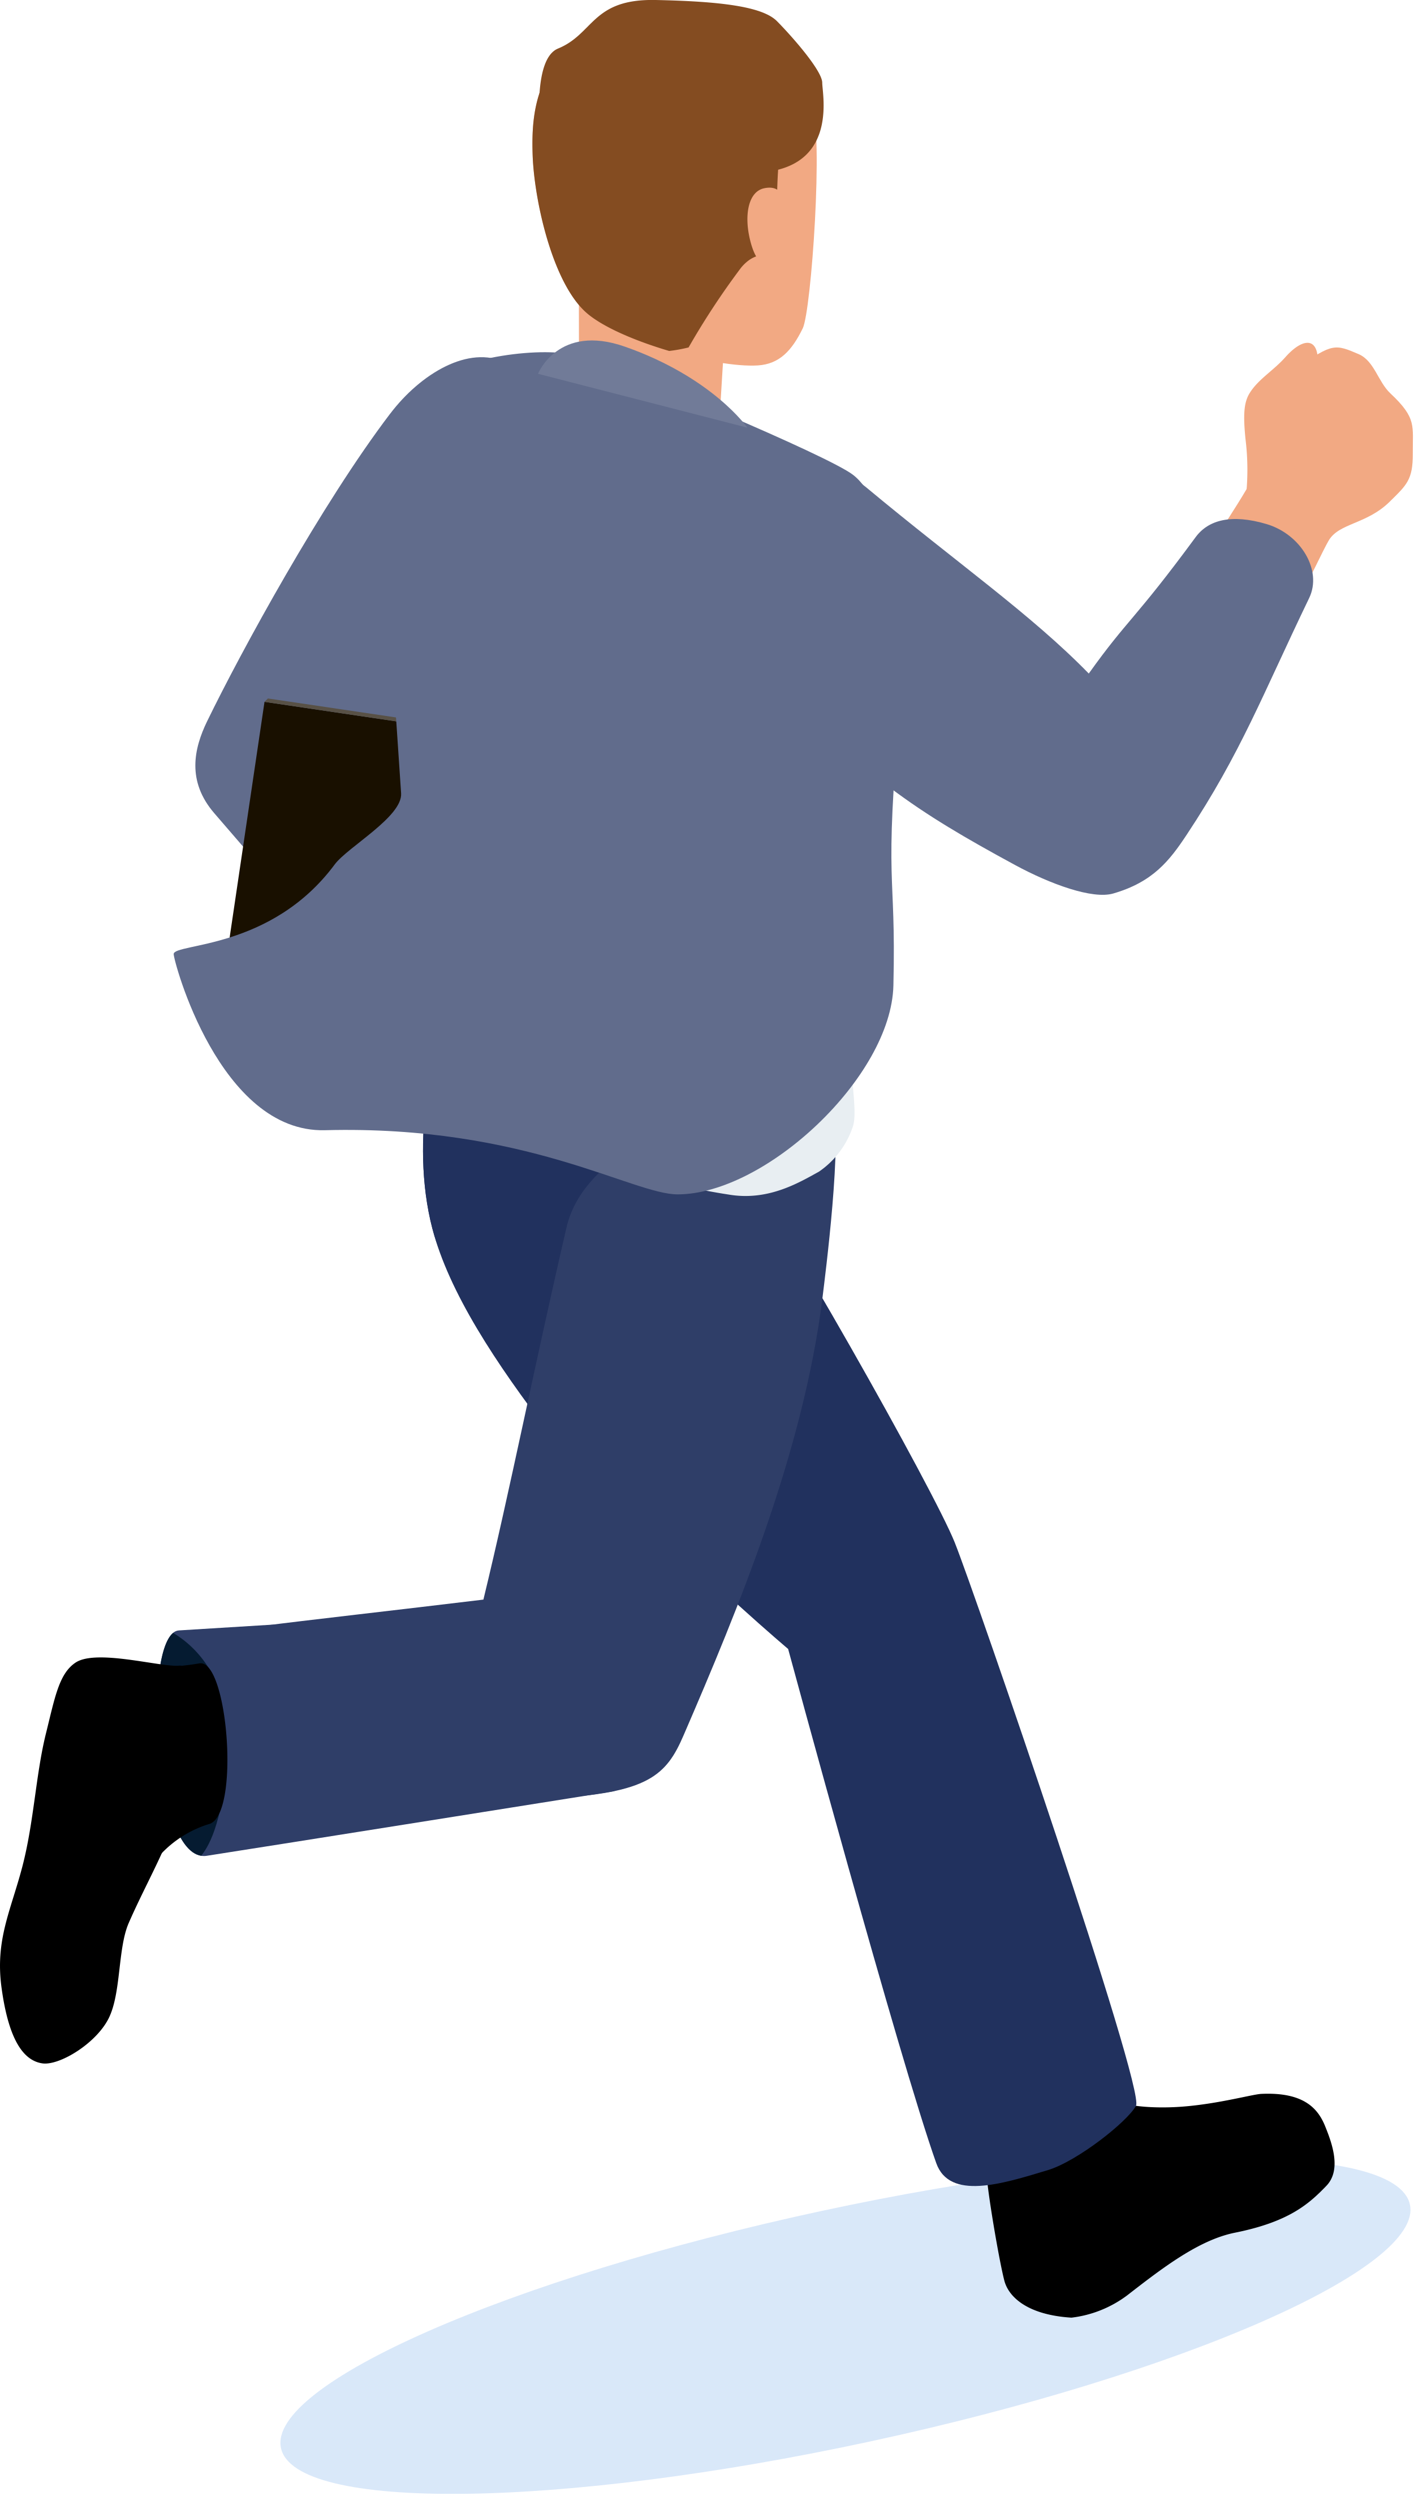 <svg xmlns="http://www.w3.org/2000/svg" xmlns:xlink="http://www.w3.org/1999/xlink" width="120" height="212" viewBox="0 0 120 212"><defs><clipPath id="a"><rect width="120" height="212" fill="none"/></clipPath><clipPath id="b"><rect width="119.91" height="211.498" fill="none"/></clipPath><clipPath id="c"><rect width="95.898" height="28.427" transform="translate(23.802 183.071)" fill="none"/></clipPath></defs><g clip-path="url(#a)"><g clip-path="url(#b)"><g opacity="0.2" style="mix-blend-mode:multiply;isolation:isolate"><g clip-path="url(#c)"><path d="M119.653,186.958c1.163,5.394-19.341,14.39-45.8,20.093s-48.845,5.954-50.008.561,19.341-14.39,45.8-20.093,48.844-5.955,50.007-.561" fill="#438be3" fill-rule="evenodd"/></g></g><path d="M15.182,138.27l13.836-.853L52.148,151.9s-30.05,4.784-34.613,5.485S12,138.466,15.182,138.27" fill="#2f3e68"/><path d="M19.287,148.482c.3-6.124-2.736-8.889-4.59-10-2.479,2.015-1.548,18.294,2.378,18.894.784-.946,1.932-3.267,2.212-8.894" fill="#051b31"/><path d="M84.948,181.189c2.885-1.931,5.737-5.707,8.033-3.782,1.373,1.146,4.458,1.474,7.395,1.247,3.04-.235,5.922-1.045,6.673-1.08,3.609-.165,4.8,1.252,5.4,2.72s1.418,3.725.113,5.08c-1.494,1.551-3.187,3.056-7.763,3.974-3.081.618-6.182,3.02-9.14,5.313a9.8,9.8,0,0,1-4.728,1.891c-3.823-.237-5.359-1.816-5.7-3.15-.415-1.621-1.193-6.173-1.422-8.179-.283-2.48.28-3.46,1.136-4.034" fill-rule="evenodd"/><path d="M81.729,175.623a17.639,17.639,0,0,1,1.658,4.092,28.314,28.314,0,0,1,.727,3.926,2.812,2.812,0,0,0,2.41,2.786c1.627.475,6.627-1.916,8.741-2.748a21.737,21.737,0,0,0,4.441-2.316c-1.509-.07-2.819-2.033-3.792-2.515a21.2,21.2,0,0,1-2.246-1,4.527,4.527,0,0,1-2.3-3.347c-.245-1.986-2.354-7.92-2.947-9.778-1.229-3.87-1.341-3.673-4.5-3.16-1.822.3-5.051,3.186-5.6,4.823-.522,1.552.778,4.7,3.413,9.237"/><path d="M36.69,104.191c-1.965-7.575.133-16.261,1.888-20.788,1.827-4.723,6.566-1.413,9.319-.764,5.558,1.312,10.01,8.944,12.773,12.78,5.317,7.386,18.585,30.97,20.353,35.389S97.2,177.141,96.407,178.587c-.757,1.37-4.982,4.69-7.453,5.444-3.956,1.2-8.371,2.583-9.5-.589-3.122-8.76-12.569-43.6-12.569-43.6s-26.805-22.58-30.193-35.651" fill="#21315e" fill-rule="evenodd"/><path d="M60.671,95.418C57.908,91.582,53.454,83.95,47.9,82.638c-2.752-.649-7.491-3.958-9.318.764-1.755,4.527-3.853,13.213-1.888,20.788,1.393,5.38,5.371,11.424,10.032,17.485,0,0,18.441-20.014,13.948-26.257" fill="#21315e" fill-rule="evenodd"/><path d="M48.071,104.118c1.336-5.769,8.52-8.647,14.528-11.276,3.1-1.353,6.673-3.657,8.04.693.916,2.909-.63,14.8-.839,16.521-1.618,13.022-7.144,26.379-11.786,37.106-1.453,3.371-2.958,4.933-11.36,5.347-8.618.425-15.47,2.5-22.9,1.669-3.838-.431-4.473-3.273-5.429-7.535-1.4-6.268.772-8.327,4.134-8.776,2.82-.377,11.582-1.364,18.565-2.21,2.283-9.4,4.279-19.581,7.048-31.539" fill="#2f3e68" fill-rule="evenodd"/><path d="M27.733,82.014c.692.782,1.189,1.469,1.875,2.294.785.938.9,1.752.208,3.406-.461,1.1-.738,1.961-.952,2.6-.433,1.324-.594,1.933-1.535,1.736-.923-.194-1-1.8-.71-2.961.248-1,1.1-1.941.018-2.771-.543-.412-2.2-1.554-2.407-3.1-.271-2.068.5-3.709,1.57-3a8.272,8.272,0,0,1,1.933,1.794" fill="#f2a983"/><path d="M42.692,82.006A10.818,10.818,0,0,1,46.6,84.569c1.954,2.156,2.342,2.433,2.661,3.29.641,1.732.8,2.347.584,3.551-.373,2,.1,2.385-2.654,4.057a9.724,9.724,0,0,1-3.617,1.306,2.762,2.762,0,0,1-2.9-.864,9.323,9.323,0,0,1-1.477-2.831,6.513,6.513,0,0,1-1.36-3.375c-.233-2.269-.707-2.248-1.049-3.28-.122-.373-3.965-3.083-3.975-3.491A4.7,4.7,0,0,1,34.538,79c.8-.86,2.769-2.388,4.4-1.626.953.44,3.369,4.6,3.75,4.63" fill="#f2a983"/><path d="M33.11,35.087c2.591-3.407,6.674-5.854,9.8-4.335s4.119,10.127,3.228,14.533C44.9,51.432,36.974,58.8,31.342,64.3c5.381,7.326,7.3,10.17,8.782,12.81.855,1.524,1.532,4.011-1.657,6.176-2.478,1.682-4.662,2.527-6.764.684-2.717-2.378-6.188-6.526-13.519-15.006-2.345-2.714-1.732-5.477-.608-7.792,2.87-5.9,9.722-18.45,15.534-26.088" fill="#616c8c" fill-rule="evenodd"/><rect width="27.255" height="36.422" transform="translate(18.456 86.482) rotate(-81.578)" fill="#191000"/><path d="M22.739,59.235l-.291.286,36.029,5.335.291-.286Z" fill="#585146"/><path d="M54.782,91.537l3.992-26.961-.3.28L54.485,91.817Z" fill="#585146"/><path d="M36.736,34.377c2.127-3,5.892-5.239,11.9-3.366A78.325,78.325,0,0,1,63.43,37.618a93.7,93.7,0,0,1,9.639,5.843c2.936,2.24,4.65,3.6,3.883,12.244C75.513,72,72.291,73.13,72.048,83.439c-.18,7.741.931,10.751.249,12.333a7.5,7.5,0,0,1-2.793,3.59c-1.746.964-4.349,2.52-7.692,1.94a50.583,50.583,0,0,1-14.606-4.567,27.975,27.975,0,0,1-7.94-5.418c-1.164-1.105-3.1-3.3-3-5.642.1-2.3,1.148-6.077,1.18-8.635a180.238,180.238,0,0,0-1.777-19.107c-.842-5.655-2.058-10.04-1.476-17.141.391-4.748,1.908-5.516,2.543-6.415" fill="#e8eef2" fill-rule="evenodd"/><path d="M49.125,24.846H61.718L61.1,34.928c-4.648,1.454-8.928.412-11.962-2.777Z" fill="#f2a983" fill-rule="evenodd"/><path d="M68.879,8.9c1.037,2.334-.03,17.477-.754,18.947-.93,1.9-1.982,3.027-3.81,3.143-3.6.226-11.912-2.088-14.607-4.522-2.867-2.594-4.391-9.6-4.507-13.383s.218-9.524,8.557-11.831S66.943,4.547,68.879,8.9" fill="#f2a983" fill-rule="evenodd"/><path d="M102.705,46.749c.233-1.259,4.253-6.256,4.68-8.865s.5-5.174,2.773-6.743c2.923-2.03,3.15-1.963,5.141-1.109,1.336.571,1.641,2.34,2.7,3.332,2.252,2.108,1.88,2.751,1.9,5.08.017,2.267-.543,2.7-1.958,4.1-1.963,1.933-4.3,1.8-5.179,3.295-.505.865-1.619,3.314-2.318,4.5-.593.995-2.606.792-3.849.391-2.484-.806-4.364-1.436-3.887-3.974" fill="#f2a983"/><path d="M105.728,42.208a21.282,21.282,0,0,0-.028-4.973c-.194-1.936-.161-3.05.333-3.865.726-1.2,2.019-1.919,3.044-3.073,1.248-1.408,2.468-1.735,2.718-.271.172,1.009-.893,2.368-1.7,3.2a3,3,0,0,0-.721,2.762c.267,1.17,1.17,2.229.206,4.414-1.159,2.608-1.8,2.709-2.535,2.968s-1.486,0-1.314-1.161" fill="#f2a983"/><path d="M64.963,57c-2.468-2.627-1.165-9.8,1.081-12.278s4.448-5.9,7.465-3.393C81.272,47.788,87.5,52.1,92.4,57.121c3.327-4.657,3.865-4.5,9.067-11.566,1.087-1.477,3.061-1.983,6.011-1.113,2.912.857,4.758,3.922,3.627,6.273-3.971,8.235-5.789,13.128-10.392,20.071-1.448,2.184-2.856,4.015-6.244,4.99-1.758.507-5.341-.8-8.324-2.416C77.734,68.8,73.3,65.879,64.963,57" fill="#616c8c" fill-rule="evenodd"/><path d="M16.957,141.058a21.012,21.012,0,0,1-4.385.3,2.22,2.22,0,0,0-1.9,3.241c1.269,3.3,1.34,14.538,3.07,12.546A9.418,9.418,0,0,1,17.71,154.7c2.687-.636,1.647-13.944-.753-13.637"/><path d="M15.113,141.266c-1.658.079-6.955-1.419-8.695-.271-1.413.933-1.762,2.97-2.52,6.02-.865,3.48-1.018,7.523-2,11.279S-.426,164.511.132,168.581c.507,3.7,1.545,6.144,3.479,6.408,1.424.194,4.514-1.66,5.6-3.8s.768-5.94,1.714-8.108c1.019-2.334,2.2-4.49,3.188-6.773a31.4,31.4,0,0,0,2.345-6.3c.326-1.211,1.914-4.758.487-6.955-.937-1.445-.782-1.842-1.836-1.791"/><path d="M68.169,7.509c-2.283-4.045-6.942-8.317-14.411-6.25C45.419,3.566,45.085,9.315,45.2,13.09s1.641,10.789,4.508,13.383c1.366,1.233,4.176,2.434,7.083,3.291a13.052,13.052,0,0,0,1.647-.3A64.927,64.927,0,0,1,62.9,22.691c1.727-2.048,2.906-.014,3-2.946.1-2.842-.28-9.914,2.268-12.236" fill="#844c21" fill-rule="evenodd"/><path d="M69.78,7.019c0,1.031,1.509,7.784-6.35,7.636S52.844,10.057,50.977,9.3s-2.816,3.3-2.8,4.989a2.847,2.847,0,0,1-1.659,2.432s-2.212-11.354.844-12.606S50.223-.113,55.644,0s9.045.539,10.289,1.791S69.78,5.988,69.78,7.019" fill="#844c21"/><path d="M66.592,18.455c.067-.78.169-2.892-1.741-2.489-1.307.278-1.656,2.126-1.277,4.02.6,2.978,1.912,2.85,2.2,1.956a9.782,9.782,0,0,0,.822-3.487" fill="#f2a983" fill-rule="evenodd"/><path d="M49.125,30.209c4.2,1.317,21.109,8.41,23.257,10.052,2.936,2.24,4.793,10.611,4.026,19.255-1.439,16.292-.346,13.749-.589,24.058-.18,7.742-10.826,17.687-18.289,17.717-3.851.015-12.887-5.891-29.95-5.442-8.965.236-12.864-14.4-12.841-14.942.041-.939,8.274-.33,13.669-7.6,1.092-1.473,5.766-4.046,5.632-6.033-1.183-17.586-1.627-23.4-1.33-27.012.2-2.452-.318-5.209,3.125-7.693,3.224-2.327,10.384-3.265,13.29-2.359" fill="#616c8c" fill-rule="evenodd"/><path d="M45.66,31.7l17.769,4.57S60.463,32,53.036,29.4c-5.674-1.992-7.376,2.3-7.376,2.3" fill="#717b98" fill-rule="evenodd"/></g></g></svg>